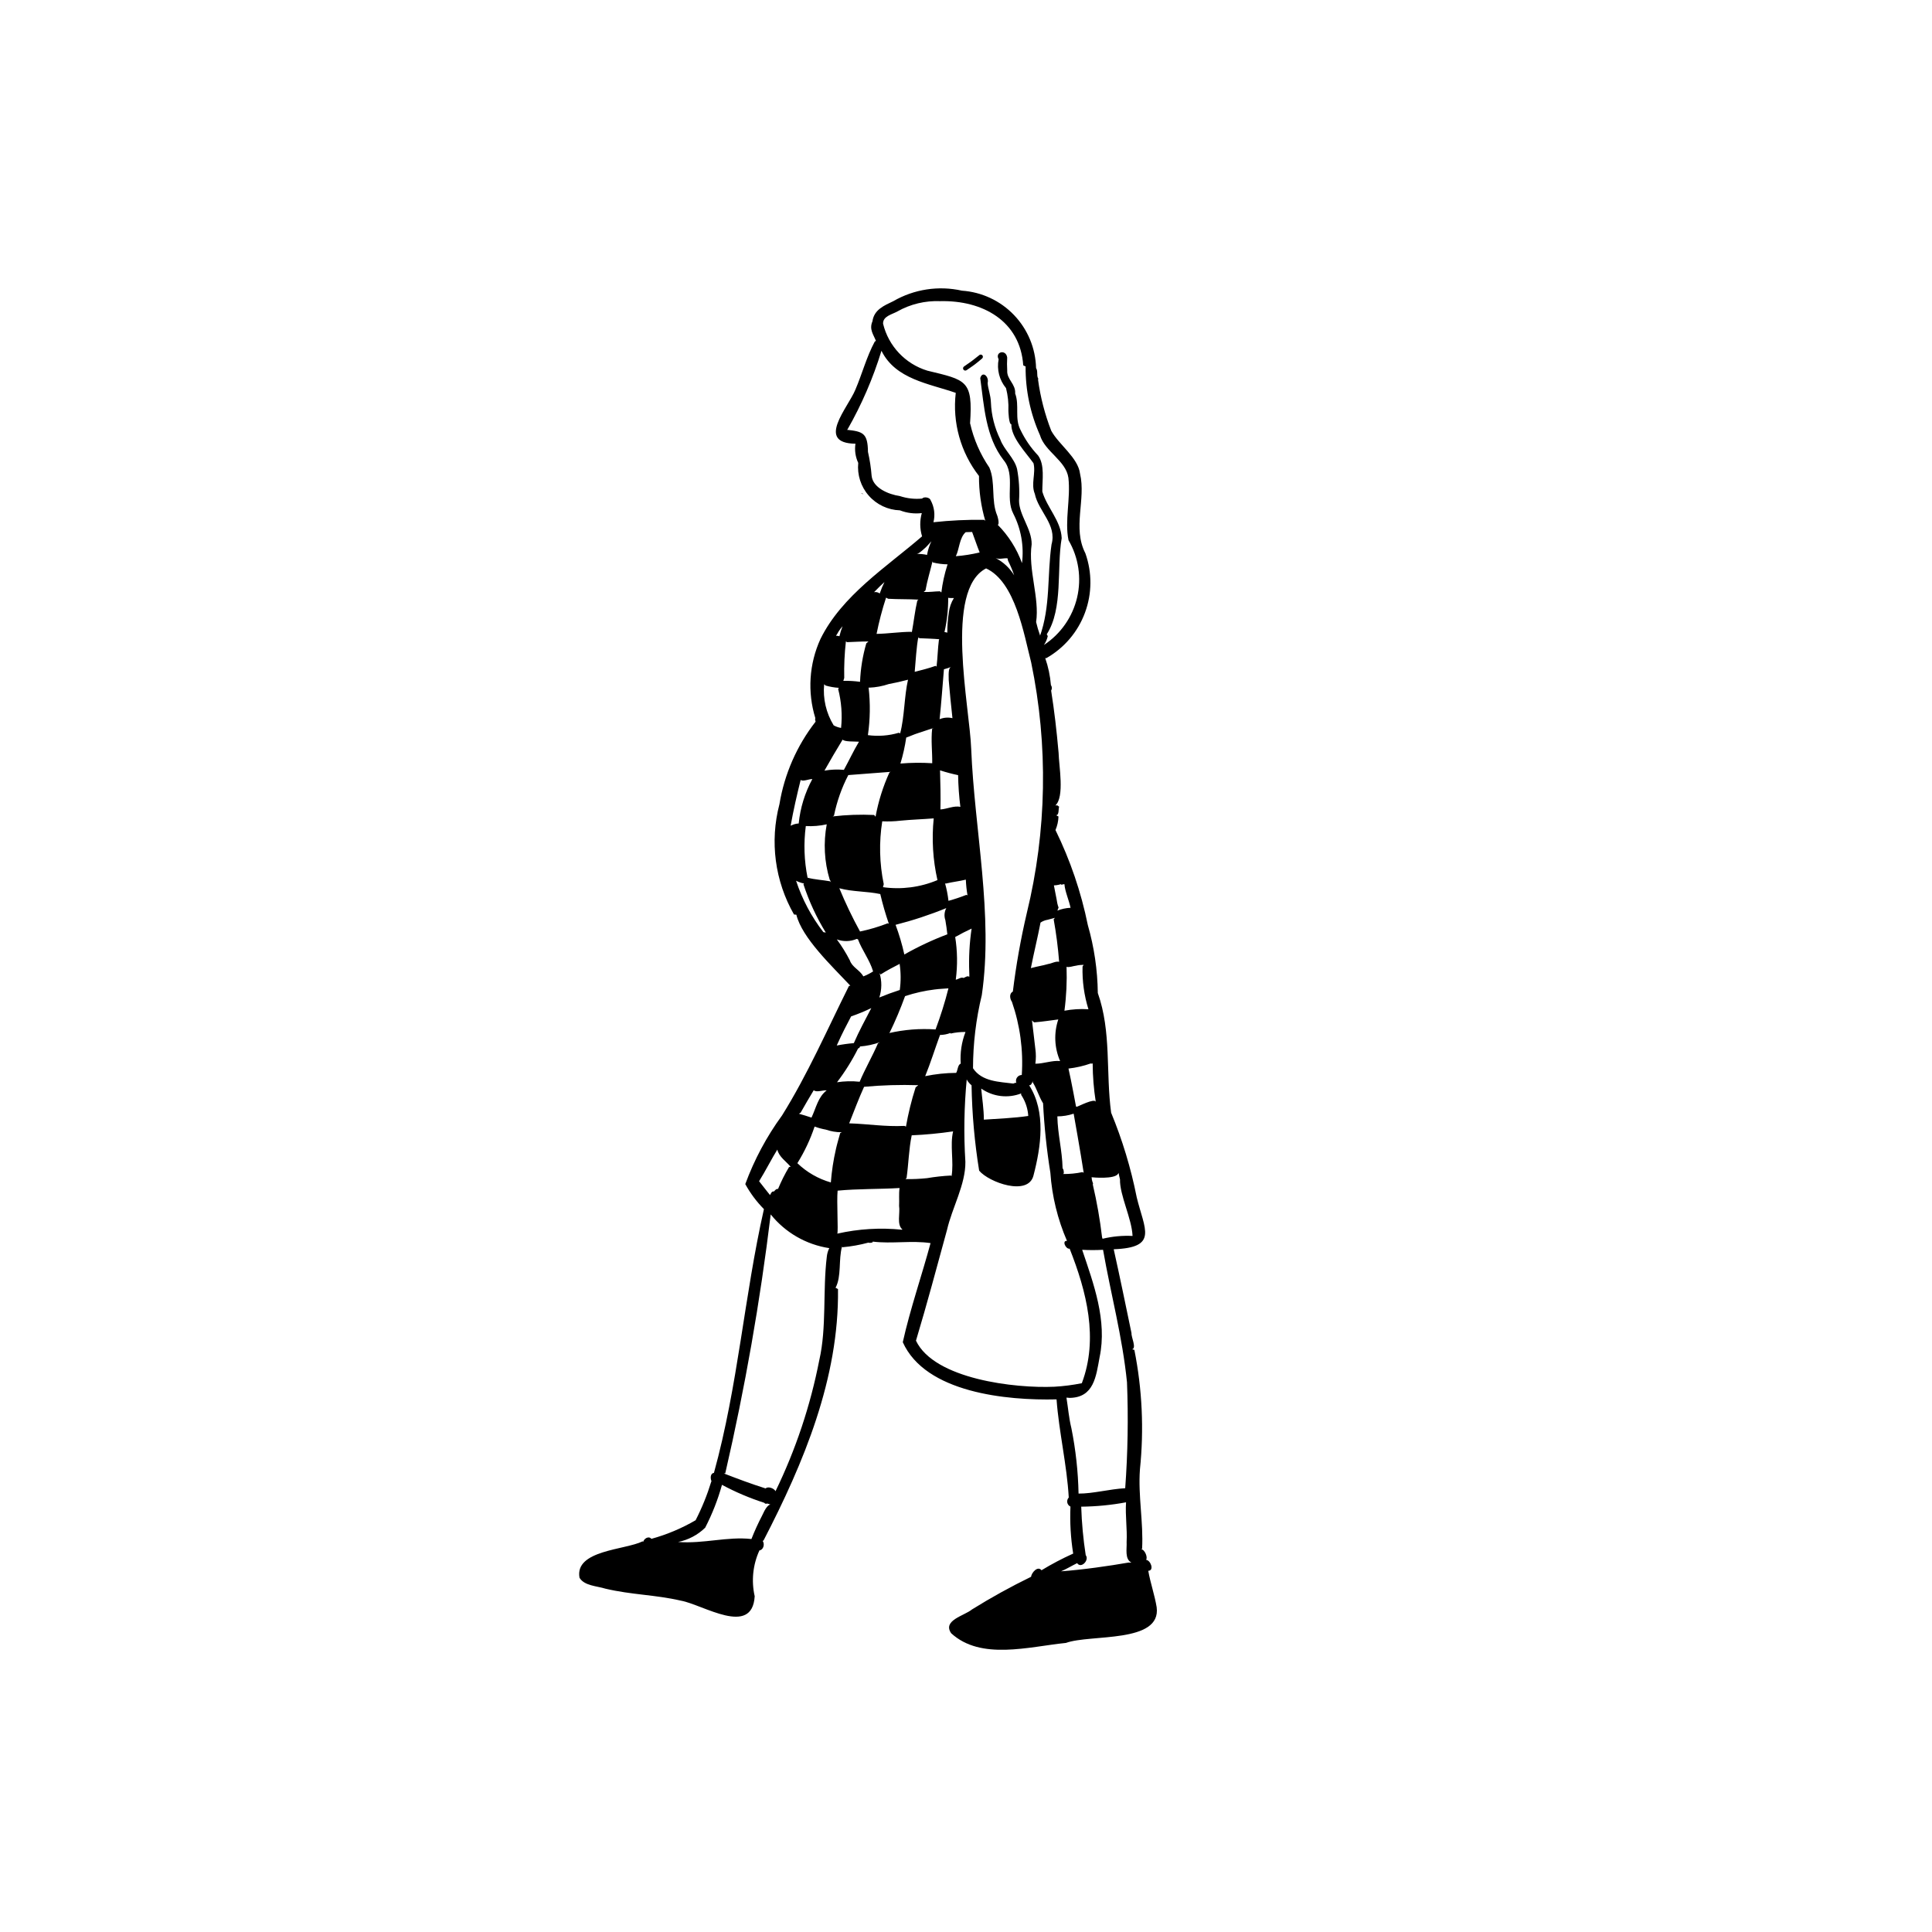 <?xml version="1.0" encoding="UTF-8"?>
<!-- Uploaded to: ICON Repo, www.svgrepo.com, Generator: ICON Repo Mixer Tools -->
<svg fill="#000000" width="800px" height="800px" version="1.1" viewBox="144 144 512 512" xmlns="http://www.w3.org/2000/svg">
 <g>
  <path d="m372.62 274.82-0.051-0.035-0.195-0.023v-0.004c-0.074-0.008-0.148-0.023-0.223-0.039 0.18 0.09 0.371 0.164 0.566 0.215l0.105 0.031z"/>
  <path d="m400.16 242.1c0.715-0.492 1.441-0.977 2.141-1.496 0.328-0.242 0.641-0.5 0.953-0.754 0.332-0.266 0.664-0.539 0.98-0.82l0.004-0.004c0.121-0.094 0.207-0.227 0.234-0.379 0.027-0.152-0.008-0.309-0.098-0.434-0.113-0.152-0.293-0.242-0.48-0.242-0.117 0-0.23 0.039-0.328 0.105-0.344 0.254-0.676 0.527-1.004 0.797-0.316 0.258-0.637 0.504-0.957 0.75-0.316 0.246-0.656 0.473-0.984 0.699-0.387 0.266-0.77 0.535-1.16 0.801l0.008 0.004c-0.27 0.191-0.332 0.562-0.141 0.832 0.191 0.27 0.566 0.332 0.832 0.141z"/>
  <path d="m450.53 569.94c-0.52-3.215-1.664-6.43-2.227-9.66 1.641-0.043 0.656-2.785-0.582-2.91 0.477-0.543-0.215-2.625-1.312-2.84l0.258-0.066c0.387-6.981-1.09-14.094-0.57-21.035l-0.004-0.004c1.102-10.578 0.605-21.262-1.473-31.691l-0.59-0.152c1.223-0.363-0.277-3.25-0.168-4.281-1.543-7.418-3.066-14.84-4.715-22.234 11.938-0.449 8.148-5.234 6.074-13.855l0.004-0.004c-1.52-7.644-3.785-15.121-6.762-22.328-1.441-10.707 0.105-21.43-3.531-31.723-0.074-6.09-0.961-12.145-2.644-17.996-1.773-8.727-4.652-17.191-8.574-25.188 0.488-1.137 0.758-2.356 0.797-3.59l-0.641-0.348c0.867 0 0.578-1.668 0.816-2.242l-0.473-0.363c-0.176-0.004-0.352 0-0.523 0.02 2.488-2.273 0.926-10.484 0.852-13.938-0.539-6.07-1.121-11.039-1.977-16.492v-0.004c0.273-0.453 0.25-1.027-0.062-1.461-0.195-2.434-0.699-4.836-1.504-7.144l0.305-0.004c4.715-2.676 8.332-6.926 10.219-12.008 1.891-5.078 1.93-10.66 0.117-15.766-3.488-6.766 0.199-14.25-1.418-21.102-0.523-4.254-5.606-7.68-7.617-11.355h-0.004c-1.695-4.352-2.871-8.883-3.5-13.512l0.047-0.316c-0.516-0.848-0.02-1.977-0.574-2.793h-0.004c-0.125-5.254-2.211-10.27-5.844-14.066-3.633-3.797-8.555-6.098-13.797-6.457-6.195-1.391-12.688-0.398-18.188 2.781-2.434 1.168-5.106 2.246-5.527 5.332-0.926 2.16 0.266 3.484 0.918 5.199l-0.301 0.164c-2.188 4.055-3.344 8.559-5.152 12.777-1.949 4.754-10.594 14.172 0.031 14.305h-0.004c-0.266 1.73-0.008 3.5 0.738 5.082-0.312 3.156 0.695 6.297 2.789 8.68 2.09 2.383 5.074 3.793 8.246 3.894 1.844 0.715 3.84 0.969 5.809 0.73-0.57 2.016-0.543 4.156 0.074 6.16-9.383 8.109-21.223 15.637-26.926 27.195-3.016 6.598-3.496 14.07-1.355 21-0.168 0.254 0.047 0.73 0.059 0.922-4.969 6.375-8.266 13.895-9.578 21.871-2.598 9.871-1.211 20.367 3.859 29.227l0.621 0.059c1.504 6.137 9.348 13.535 14.312 18.812l-0.371 0.074c-5.766 11.551-10.918 23.395-17.77 34.371l-0.004-0.004c-4.055 5.566-7.32 11.672-9.699 18.137 1.332 2.43 2.992 4.66 4.941 6.629-5.262 23.293-6.832 46.633-13.246 69.902-1.039 0.16-0.984 1.559-0.59 2.344l-0.086-0.137c-1.086 3.566-2.484 7.027-4.184 10.344-3.68 2.144-7.617 3.797-11.719 4.93-0.719-0.867-1.949-0.062-2.172 0.793l-0.145-0.137c-4.633 2.312-18.066 2.305-16.73 9.652 1.258 2.144 4.613 2.184 6.875 2.898 6.957 1.645 13.195 1.59 20.012 3.18 5.832 1.043 18.871 9.688 19.539-1.168-0.926-4.078-0.488-8.352 1.254-12.156 1.047-0.125 1.477-1.641 0.855-2.527l0.227-0.094c10.645-20.555 20.039-43.004 19.738-66.637l-0.648-0.348c1.617-2.996 0.742-7.426 1.715-10.914l0.098 0.184c2.336-0.207 4.644-0.621 6.906-1.234 0.328 0.172 0.719-0.004 1.051-0.039l0.199-0.383-0.062 0.164c5.043 0.617 10.25-0.352 15.27 0.391-2.231 8.312-5.426 17.547-7.359 26.258 6.019 13.418 27.531 15.48 40.75 15.156 0.613 8.484 2.758 17.445 3.234 26.012l0.004-0.004c-0.34 0.348-0.484 0.84-0.398 1.316 0.09 0.477 0.402 0.883 0.844 1.09-0.176 4.164 0.066 8.336 0.723 12.453-2.887 1.301-5.691 2.773-8.398 4.422-0.973-1.266-2.633 0.613-2.766 1.734v-0.004c-5.363 2.613-10.586 5.5-15.648 8.648-2.043 1.691-7.891 2.879-5.516 6.316 7.891 7.223 20.469 3.57 30.414 2.559 6.41-2.363 25.301 0.195 24.039-9.453zm-10.246-114.84c0.078-0.082 0.129-0.184 0.145-0.297-0.016 0.102 0.383 1.742 0.383 1.742-0.113 4.168 3.133 10.379 3.328 14.992h0.004c-2.688-0.133-5.375 0.121-7.988 0.758 0.066-0.102-0.074-0.27-0.094-0.387v-0.004c-0.555-4.707-1.375-9.383-2.457-14l0.066-0.285v0.004c-0.172-0.402-0.293-0.824-0.359-1.258 0.062-0.07-0.004-0.273-0.051-0.387 0.375 0.059 6.059 0.566 7.023-0.879zm-7.215-29.277c0.078 0.137 0.375-0.012 0.496-0.004h0.004c0.016 3.402 0.289 6.797 0.816 10.156-0.348-1-4.644 1.254-4.988 1.324l-0.238-0.055s-1.289-6.996-2-10.066h-0.004c2.016-0.227 4-0.68 5.914-1.355zm-7.184 28.465c-0.031-0.258-0.129-0.5-0.289-0.707-0.102-4.727-1.281-8.871-1.387-13.73 1.469-0.004 2.93-0.246 4.324-0.715 0 0 1.953 10.949 2.656 15.652l-0.344-0.16v-0.004c-1.676 0.352-3.387 0.52-5.098 0.504l0.18-0.215zm-7.5-32.266c-0.328-2.508-0.562-5.121-0.898-7.617 0.168 0.109 0.457 0.602 0.688 0.52 2.09-0.164 4.195-0.496 6.277-0.758h0.004c-1.207 3.609-1.035 7.535 0.484 11.023-2.07-0.23-4.414 0.723-6.562 0.703 0.184-1.281 0.184-2.586 0.008-3.871zm10.773-22.105c0.664-0.156 1.344-0.23 2.023-0.227l-0.293 0.449c-0.109 3.836 0.418 7.664 1.562 11.324-2.129-0.141-4.269-0.012-6.363 0.387 0.512-3.859 0.699-7.754 0.562-11.645 0.602 0.258 1.816-0.223 2.508-0.289zm-5.215-21.332c0.418-0.055 0.828-0.148 1.227-0.277-0.066 0.336 0.605-0.027 0.914 0 0.156 2.012 1.27 4.387 1.648 6.391l-0.066-0.125c-1.18 0.059-2.344 0.309-3.445 0.746l0.312-0.805c-0.141-0.371-0.25-0.754-0.336-1.141-0.242-1.531-0.625-3.156-0.902-4.742zm-2.387 9.184c0.672-0.168 1.348-0.355 2.019-0.539l-0.34 0.406c0.672 3.723 1.156 7.477 1.449 11.25-0.918-0.211-1.945 0.445-2.871 0.578-1.816 0.516-2.394 0.508-4.621 1.098 0.789-4.047 1.785-8.012 2.559-12.07h0.004c0.543-0.367 1.156-0.613 1.805-0.727zm-6.688 46.773c0.961 1.574 1.52 3.359 1.633 5.199-3.789 0.562-7.887 0.707-11.773 0.98 0.016-2.738-0.457-5.613-0.695-8.25l-0.004 0.004c3.113 2.184 7.113 2.664 10.652 1.273-0.223 0.234 0.012 0.535 0.188 0.793zm1.242-48.547c-1.605 6.852-2.84 13.789-3.691 20.781-1.098 0.613-0.727 2.043-0.246 2.715 2.156 6.223 3.043 12.812 2.613 19.387-0.516 0.008-0.996 0.27-1.281 0.699-0.285 0.43-0.34 0.973-0.148 1.449l-0.195-0.105v0.004c-0.203 0.09-0.418 0.168-0.633 0.23-3.617-0.477-8.293-0.469-10.664-4.047h-0.004c0.008-6.531 0.789-13.039 2.328-19.387 3.102-21.234-1.934-43.727-2.809-65.254-0.379-11.137-7.207-42.109 3.949-47.836 7.758 3.586 10.016 17.43 11.953 24.957 4.543 21.945 4.144 44.629-1.172 66.406zm-15.246 15.602c0.027 0.434 0.035 0.871 0.012 1.305-0.348-0.453-1.102 0.094-1.5 0.27-0.699-0.32-1.41 0.363-2.09 0.453h0.004c0.5-3.785 0.445-7.621-0.164-11.387l0.027 0.074c1.414-0.801 2.863-1.547 4.336-2.227v-0.004c-0.566 3.812-0.777 7.668-0.625 11.516zm-2.258 24.277c-0.805 0.289-0.766 1.719-1.207 2.449-2.762 0.02-5.512 0.309-8.211 0.871 1.441-3.543 2.617-7.344 3.93-10.918h-0.004c0.941-0.012 1.875-0.188 2.758-0.523l0.043 0.145v0.004c1.297-0.293 2.625-0.434 3.953-0.414-1.035 2.668-1.465 5.531-1.262 8.387zm-10.898-112.74c1.77 0.078 3.602 0.129 5.359 0.281l-0.23 0.047c-0.324 2.387-0.344 4.82-0.641 7.199l-0.25-0.207c-1.793 0.652-3.691 1.121-5.539 1.594 0.301-3.152 0.41-6.336 1-9.445l-0.035 0.395zm10.203 36.289c0.047 2.812 0.246 5.621 0.598 8.414-1.641-0.406-3.582 0.582-5.285 0.672 0.09-3.379-0.016-6.996-0.105-10.359h0.004c1.57 0.508 3.172 0.934 4.789 1.273zm-0.602-58.023c0.922-1.809 0.941-4.965 2.629-6.379l0.004 0.012c0.711-0.004 1.078-0.023 1.68-0.055 0.688 1.785 1.27 3.641 2 5.422h-0.004c-2.074 0.504-4.184 0.84-6.309 1zm3.086 89.855-0.332-0.094c-1.539 0.609-3.109 1.133-4.707 1.57-0.18-1.586-0.484-3.152-0.922-4.691l0.145 0.129c2.023-0.48 3.535-0.605 5.379-1.055 0.055 1.391 0.199 2.773 0.438 4.141zm-4.973-57.004c0.219 2.746 0.652 7.027 0.988 10.07h-0.004c-1.133-0.266-2.324-0.172-3.402 0.273 0.469-4.402 0.773-8.824 1.148-13.23 0.668-0.164 1.32-0.379 1.957-0.641-0.625 0.199-0.785 1.031-0.688 3.527zm-0.891 63.602c0.223 1.238 0.383 2.508 0.527 3.754v-0.004c-3.93 1.484-7.742 3.273-11.398 5.348-0.59-2.672-1.367-5.301-2.324-7.863 4.578-1.164 9.07-2.644 13.441-4.43-0.523 0.98-0.613 2.141-0.246 3.191zm0.91-81.488c-0.266 1.754-0.395 3.527-0.391 5.301-0.242-0.078-0.496-0.133-0.754-0.16 0.684-3.008 1.016-6.09 0.984-9.18l0.121 0.145c0.434 0.051 0.961-0.008 1.395 0.012l-0.004 0.004c-0.727 1.18-1.188 2.504-1.352 3.879zm-0.387-12.602c-0.758 2.359-1.285 4.781-1.582 7.242l-0.383-0.305c-1.457 0.008-2.723 0.262-4.301 0.172l0.477-0.41c0.453-2.598 1.258-5.137 1.863-7.703l0.086 0.293c1.281 0.32 2.594 0.492 3.914 0.508zm-7.898 44.566c1.391-0.453 2.934-0.973 4.32-1.43l-0.445 0.223c-0.344 3.082 0.062 6.078 0.016 9.141-2.805-0.184-5.621-0.152-8.426 0.086 0.688-2.258 1.203-4.566 1.543-6.906l0.004 0.016c0.891-0.293 2.141-0.875 2.988-1.129zm-4.527 23.16c2.949-0.293 5.875-0.371 8.816-0.609-0.559 5.469-0.223 10.992 0.988 16.355-4.555 1.914-9.539 2.562-14.434 1.875l0.203-0.797c-1.137-5.484-1.273-11.125-0.398-16.66 1.609 0.078 3.223 0.023 4.824-0.164zm-5.348 19.445c0.625 2.66 1.383 5.289 2.273 7.875l-0.289-0.129h-0.004c-2.383 0.93-4.84 1.656-7.344 2.176-2.039-3.715-3.871-7.543-5.488-11.461 3.504 0.965 7.285 0.773 10.852 1.539zm-0.254 27.414c0.684-2.106 0.707-4.367 0.062-6.484 0.047 0.066 0.215 0.348 0.297 0.371h0.004c1.715-1.117 3.574-2.035 5.387-2.984l-0.359 0.203-0.004 0.004c0.34 2.285 0.352 4.609 0.035 6.898-1.859 0.598-3.613 1.246-5.422 1.992zm0.168 11.848-0.527 0.301c-1.391 3.266-3.574 7.07-4.848 10.176-2-0.211-4.016-0.164-6.004 0.137 2.141-2.805 4.012-5.805 5.59-8.957 0.262-0.059 0.461-0.266 0.516-0.527 1.801-0.141 3.574-0.52 5.273-1.129zm2.551-2.5h0.004c1.539-3.16 2.906-6.402 4.102-9.711 2.566-0.848 5.207-1.441 7.891-1.77l-0.004 0.004c1.188-0.168 2.418-0.188 3.609-0.301-0.934 3.691-2.074 7.328-3.414 10.895-4.16-0.293-8.344 0.039-12.406 0.984zm31.406-125.07h0.004c0.625 1.242 1.164 2.527 1.613 3.844-1.188-1.949-2.891-3.535-4.922-4.582 0.992 0.434 2.125-0.031 3.156 0.074zm-33.129-62.844c-0.062-2 2.363-2.438 3.809-3.254 3.438-1.934 7.348-2.875 11.289-2.715 11.293-0.285 21.25 5.258 22.047 17.012l0.629 0.297c-0.055 6.269 1.246 12.477 3.805 18.199 1.285 4.359 6.898 6.746 7.535 11.309 0.629 5.488-1.031 11.379 0.031 16.531 2.676 4.582 3.488 10.02 2.277 15.184-1.215 5.168-4.359 9.672-8.797 12.586 0.488-0.715 0.832-1.512 1.023-2.356l-0.27-0.484c4.394-6.832 2.582-17.5 3.957-25.469-0.18-4.602-3.926-8.133-5.133-12.352-0.023-3.102 0.699-7.086-1.141-9.586v0.004c-1.891-1.996-3.457-4.277-4.644-6.758-1.613-3.031-0.219-6.477-1.41-9.648 0.168-2.551-2.258-3.715-2.109-6.106-0.07-1.141-0.07-2.281-0.004-3.422-0.316-2.312-3.328-1.496-2.269 0.453-0.527 2.715 0.191 5.523 1.957 7.652 0.5 1.949 0.711 3.957 0.629 5.969 0 0 0.082 3.621 0.785 3.621-0.082 3.465 3.824 7.438 5.867 10.309 0.672 2.633-0.742 5.488 0.355 8.137 0.938 4.594 5.898 8.172 4.426 13.379-1.195 8.25-0.207 16.43-3.144 24.504l0.109-0.383v0.004c-0.418-1.16-0.77-2.344-1.051-3.543 0.953-6.438-2.152-13.82-1.18-20.609 0.059-4.094-3.352-7.723-3.344-11.598h0.004c0.164-2.793-0.012-5.594-0.523-8.34-0.691-2.91-3.496-5.121-4.453-7.856-1.5-3.051-2.348-6.383-2.481-9.777-0.066-2.016-0.797-3.715-0.867-5.164 0.434-1.75-1.402-3.324-1.961-1.309 1.027 7.508 1.418 15.574 6.188 21.734 3.285 3.91 0.309 9.922 2.574 14.199 2.059 4.035 2.859 8.598 2.301 13.098-1.391-3.824-3.594-7.301-6.461-10.188l0.168-0.023c0.305-0.668-0.258-2.348-0.258-2.348-1.727-4.047-0.383-8.789-2.109-12.785l-0.004 0.004c-2.41-3.535-4.133-7.488-5.078-11.66l-0.023 0.016c0.781-11.516-0.957-11.508-11.324-14.023-5.836-1.781-10.297-6.516-11.727-12.445zm10.316 46.348c-1.988 0.188-3.992-0.043-5.891-0.672-2.973-0.434-7.164-2.164-7.465-5.41-0.164-2.117-0.488-4.219-0.961-6.289-0.07-4.938-1.27-5.402-5.613-5.863l0.176-0.074c3.766-6.598 6.789-13.594 9.012-20.859 3.742 7.562 12.574 8.676 19.688 11.148-0.918 7.867 1.293 15.777 6.156 22.031-0.023 4.019 0.535 8.02 1.668 11.879l-0.297-0.266c-4.488-0.059-8.977 0.156-13.441 0.641 0.5-1.973 0.23-4.066-0.754-5.848-0.16-0.668-1.668-1.047-2.277-0.418zm1.043 12.883c0.484-0.512 0.984-1.035 1.441-1.566v-0.004c-0.547 1.137-0.93 2.34-1.141 3.582l0.039 0.039c-0.926-0.203-1.875-0.297-2.824-0.281 0.449-0.008 1.008-0.414 2.484-1.77zm-10 13.668c2.668 0.156 5.356 0.07 8.027 0.227l-0.312 0.246c-0.641 2.746-0.941 5.668-1.461 8.441l-0.078-0.16c-3.086 0-6.176 0.5-9.262 0.551h0.004c0.648-3.25 1.488-6.457 2.516-9.605zm-3.598-1.895c0.824-0.867 1.719-1.738 2.606-2.539v-0.004c-0.48 0.988-0.898 2-1.254 3.035-0.43-0.324-0.977-0.449-1.504-0.344zm-1.445 25.453c1.777-0.07 3.531-0.395 5.215-0.965 1.68-0.312 3.465-0.707 5.078-1.145-1.016 4.449-0.91 9.754-2.078 14.223l-0.352-0.164h0.004c-2.66 0.785-5.457 1-8.203 0.629 0.605-4.18 0.668-8.418 0.184-12.613zm-6.609-2.566v-0.004c-0.07-3.238 0.078-6.477 0.441-9.695l0.305 0.207c1.879-0.07 3.801-0.191 5.684-0.184l-0.578 0.492c-0.969 3.316-1.527 6.742-1.66 10.199-1.469-0.203-2.953-0.289-4.434-0.254zm-1.512-12.289v-0.004c0.32-0.5 0.68-0.977 1.074-1.422-0.348 0.859-0.625 1.746-0.832 2.652-0.293-0.098-0.602-0.141-0.91-0.129 0.25-0.352 0.473-0.719 0.668-1.102zm-3.422 14.293c1.145 0.328 2.32 0.535 3.508 0.609l-0.188 0.312 0.004 0.004c0.867 3.359 1.133 6.852 0.773 10.305-0.688-0.109-1.352-0.34-1.961-0.68-2-3.258-2.887-7.082-2.523-10.891zm-9.129 37.094-0.137 0.051c0.688-3.906 1.703-8.355 2.656-12.141 0.602 0.52 2.215-0.258 3.094-0.219h-0.004c-1.973 3.644-3.203 7.644-3.613 11.77-0.695 0.035-1.375 0.219-1.996 0.539zm8.531 28.25c-3.168-4.094-5.613-8.699-7.231-13.617 0.668 0.344 1.379 0.59 2.113 0.734l-0.16 0.203c1.469 4.488 3.457 8.785 5.93 12.809zm1.836-13.457c-1.988-0.355-4.094-0.457-6.016-0.961-0.914-4.504-1.07-9.129-0.473-13.688 1.859 0.105 3.731-0.051 5.547-0.461-0.914 4.887-0.645 9.922 0.793 14.684 0.164 0.199 0.285 0.43 0.348 0.68zm-1.547-29.336c1.566-2.805 3.168-5.5 4.828-8.234 0.414 0.633 3.269 0.477 4.32 0.57-1.441 2.398-2.644 5.008-3.996 7.457-1.719-0.164-3.453-0.094-5.152 0.207zm2.172 12.133 0.355-0.203c0.758-3.742 2.035-7.363 3.793-10.754 3.758-0.25 7.504-0.613 11.262-0.859l-0.355 0.152c-1.707 3.746-2.945 7.691-3.684 11.742l-0.375-0.461c-3.668-0.172-7.348-0.043-10.996 0.383zm4.555 38.141c-1-1.941-2.152-3.801-3.449-5.555 1.707 0.641 3.598 0.598 5.273-0.125l0.328 0.105c1.09 2.914 3.141 5.516 4.016 8.512-0.812 0.52-1.676 0.961-2.578 1.312-1.008-1.746-2.984-2.418-3.59-4.25zm-3.164 21.898c1.062-2.367 2.289-4.754 3.504-7.047l0.004 0.004c1.824-0.629 3.609-1.363 5.348-2.203-1.574 3.039-3.266 6.121-4.633 9.289-1.52 0.125-3.031 0.336-4.527 0.633zm-9.867 18.453c1.09-1.973 2.32-4.004 3.469-5.938 0.668 0.668 2.461-0.059 3.43 0.043-2.293 1.762-2.777 4.559-4.027 7.219-1.176-0.41-2.215-0.699-3.328-1.023zm-9.758 19.789c-0.348-0.48-0.965-1.195-1.258-1.602 1.516-2.402 3.609-6.473 4.832-8.379 0.441 1.945 2.367 3.133 3.531 4.555l-0.434 0.07v0.004c-1.109 1.852-2.078 3.785-2.902 5.785-0.535-0.059-0.875 0.457-1.09 0.688-0.617-0.188-0.891 0.742-1.043 0.945-0.52-0.707-1.125-1.352-1.637-2.062zm-0.43 86.949v0.004c-1.066 2.035-2.019 4.129-2.859 6.266-6.356-0.715-12.73 1.305-19.453 0.781v0.004c2.715-0.543 5.215-1.855 7.195-3.785 1.871-3.625 3.363-7.434 4.453-11.363 3.59 1.926 7.344 3.523 11.219 4.769 0.16 0.25 0.488 0.328 0.742 0.18 0.301 0.07 0.594 0.168 0.879 0.289-0.617 0.035-1.352 1.008-2.18 2.859zm17.117-68.539c-1.102 9.008-0.004 18.711-1.988 27.387l-0.004 0.008c-2.344 12.035-6.242 23.715-11.602 34.746-0.289-0.699-1.941-1.406-2.621-0.738-3.703-1.164-7.473-2.574-11.082-3.977l0.391-0.023-0.004-0.004c5.227-22.645 9.246-45.551 12.043-68.617 3.867 4.824 9.41 8.012 15.52 8.938-0.355 0.715-0.578 1.488-0.656 2.285zm2.418-28.527v0.004c-0.672 2.906-1.121 5.859-1.348 8.832-3.328-0.949-6.375-2.703-8.871-5.102 1.898-3.047 3.43-6.305 4.57-9.707 0.961 0.359 1.953 0.629 2.965 0.809 1.367 0.473 2.801 0.711 4.246 0.703l-0.434 0.219c-0.375 1.379-0.84 2.926-1.133 4.246zm17.508 21.363v0.004c-5.734-0.586-11.52-0.238-17.141 1.035 0.285-0.723-0.195-8.516 0.078-11.387 5.242-0.512 11.035-0.379 16.422-0.699-0.234 1.488-0.043 3.207-0.129 4.746 0.309 1.891-0.68 4.973 0.867 6.219zm0.641-27.508c-5.285 0.238-9.535-0.52-14.637-0.68 1.285-3.219 2.508-6.523 3.949-9.684 4.773-0.438 9.57-0.582 14.359-0.426l-0.699 0.57v0.004c-1.094 3.41-1.949 6.891-2.57 10.422-0.109-0.113-0.25-0.184-0.402-0.203zm5.981 13.844v0.004c-1.895 0.199-3.797 0.281-5.699 0.25l0.289-0.289c0.535-3.742 0.59-7.617 1.363-11.316 3.672-0.16 7.336-0.508 10.973-1.043-0.883 3.676 0.23 8.027-0.41 11.859l-0.172-0.16h0.004c-2.129 0.109-4.246 0.344-6.348 0.699zm33.742 55.277c-10.316 0.469-31.809-1.984-36.66-12.207 2.973-9.887 5.473-19.301 8.227-29.355 1.344-5.887 4.945-12.031 4.867-18.047-0.461-7.336-0.336-14.699 0.371-22.016-0.188 0.203 0.672 1.289 1.266 1.742 0.129 7.578 0.801 15.137 2.012 22.617 2.555 3.106 13.027 6.891 14.406 1.266 1.965-7.57 3.371-16.816-1.16-23.898 0.547 0.074 0.762-0.598 0.996-1.152l-0.051 0.359c1.098 1.727 1.676 3.867 2.746 5.566l0.004-0.004c0.309 6.164 0.953 12.309 1.93 18.402 0.434 6.238 1.926 12.355 4.414 18.09-1.414-0.176-0.359 2.231 0.699 2.059 4.492 11.352 7.688 23.832 3.227 35.641v0.004c-2.406 0.484-4.844 0.797-7.293 0.934zm4.523 10.969c-0.648-2.617-0.871-5.402-1.305-8.082l0.879 0.07c6.418-0.109 6.977-5.734 7.902-10.762 2.062-9.746-1.605-19.527-4.617-28.488l-0.004 0.004c1.844 0.105 3.695 0.105 5.539 0 2.074 11.836 5.137 23.066 6.344 35.105 0.375 9.359 0.215 18.734-0.473 28.078-4.207 0.234-8.594 1.457-12.359 1.422h-0.004c-0.117-5.828-0.754-11.633-1.902-17.348zm15.137 35.629c-5.031 0.887-12.27 1.918-17.875 2.32 1.418-0.586 2.859-1.48 4.266-2.168 1.043 1.559 3.297-0.801 2.281-2.106h-0.004c-0.66-4.258-1.059-8.555-1.195-12.859 3.984-0.039 7.961-0.426 11.879-1.156-0.23 3.586 0.34 6.977 0.152 10.547 0.105 1.734-0.562 4.504 1.281 5.434z"/>
 </g>
</svg>
